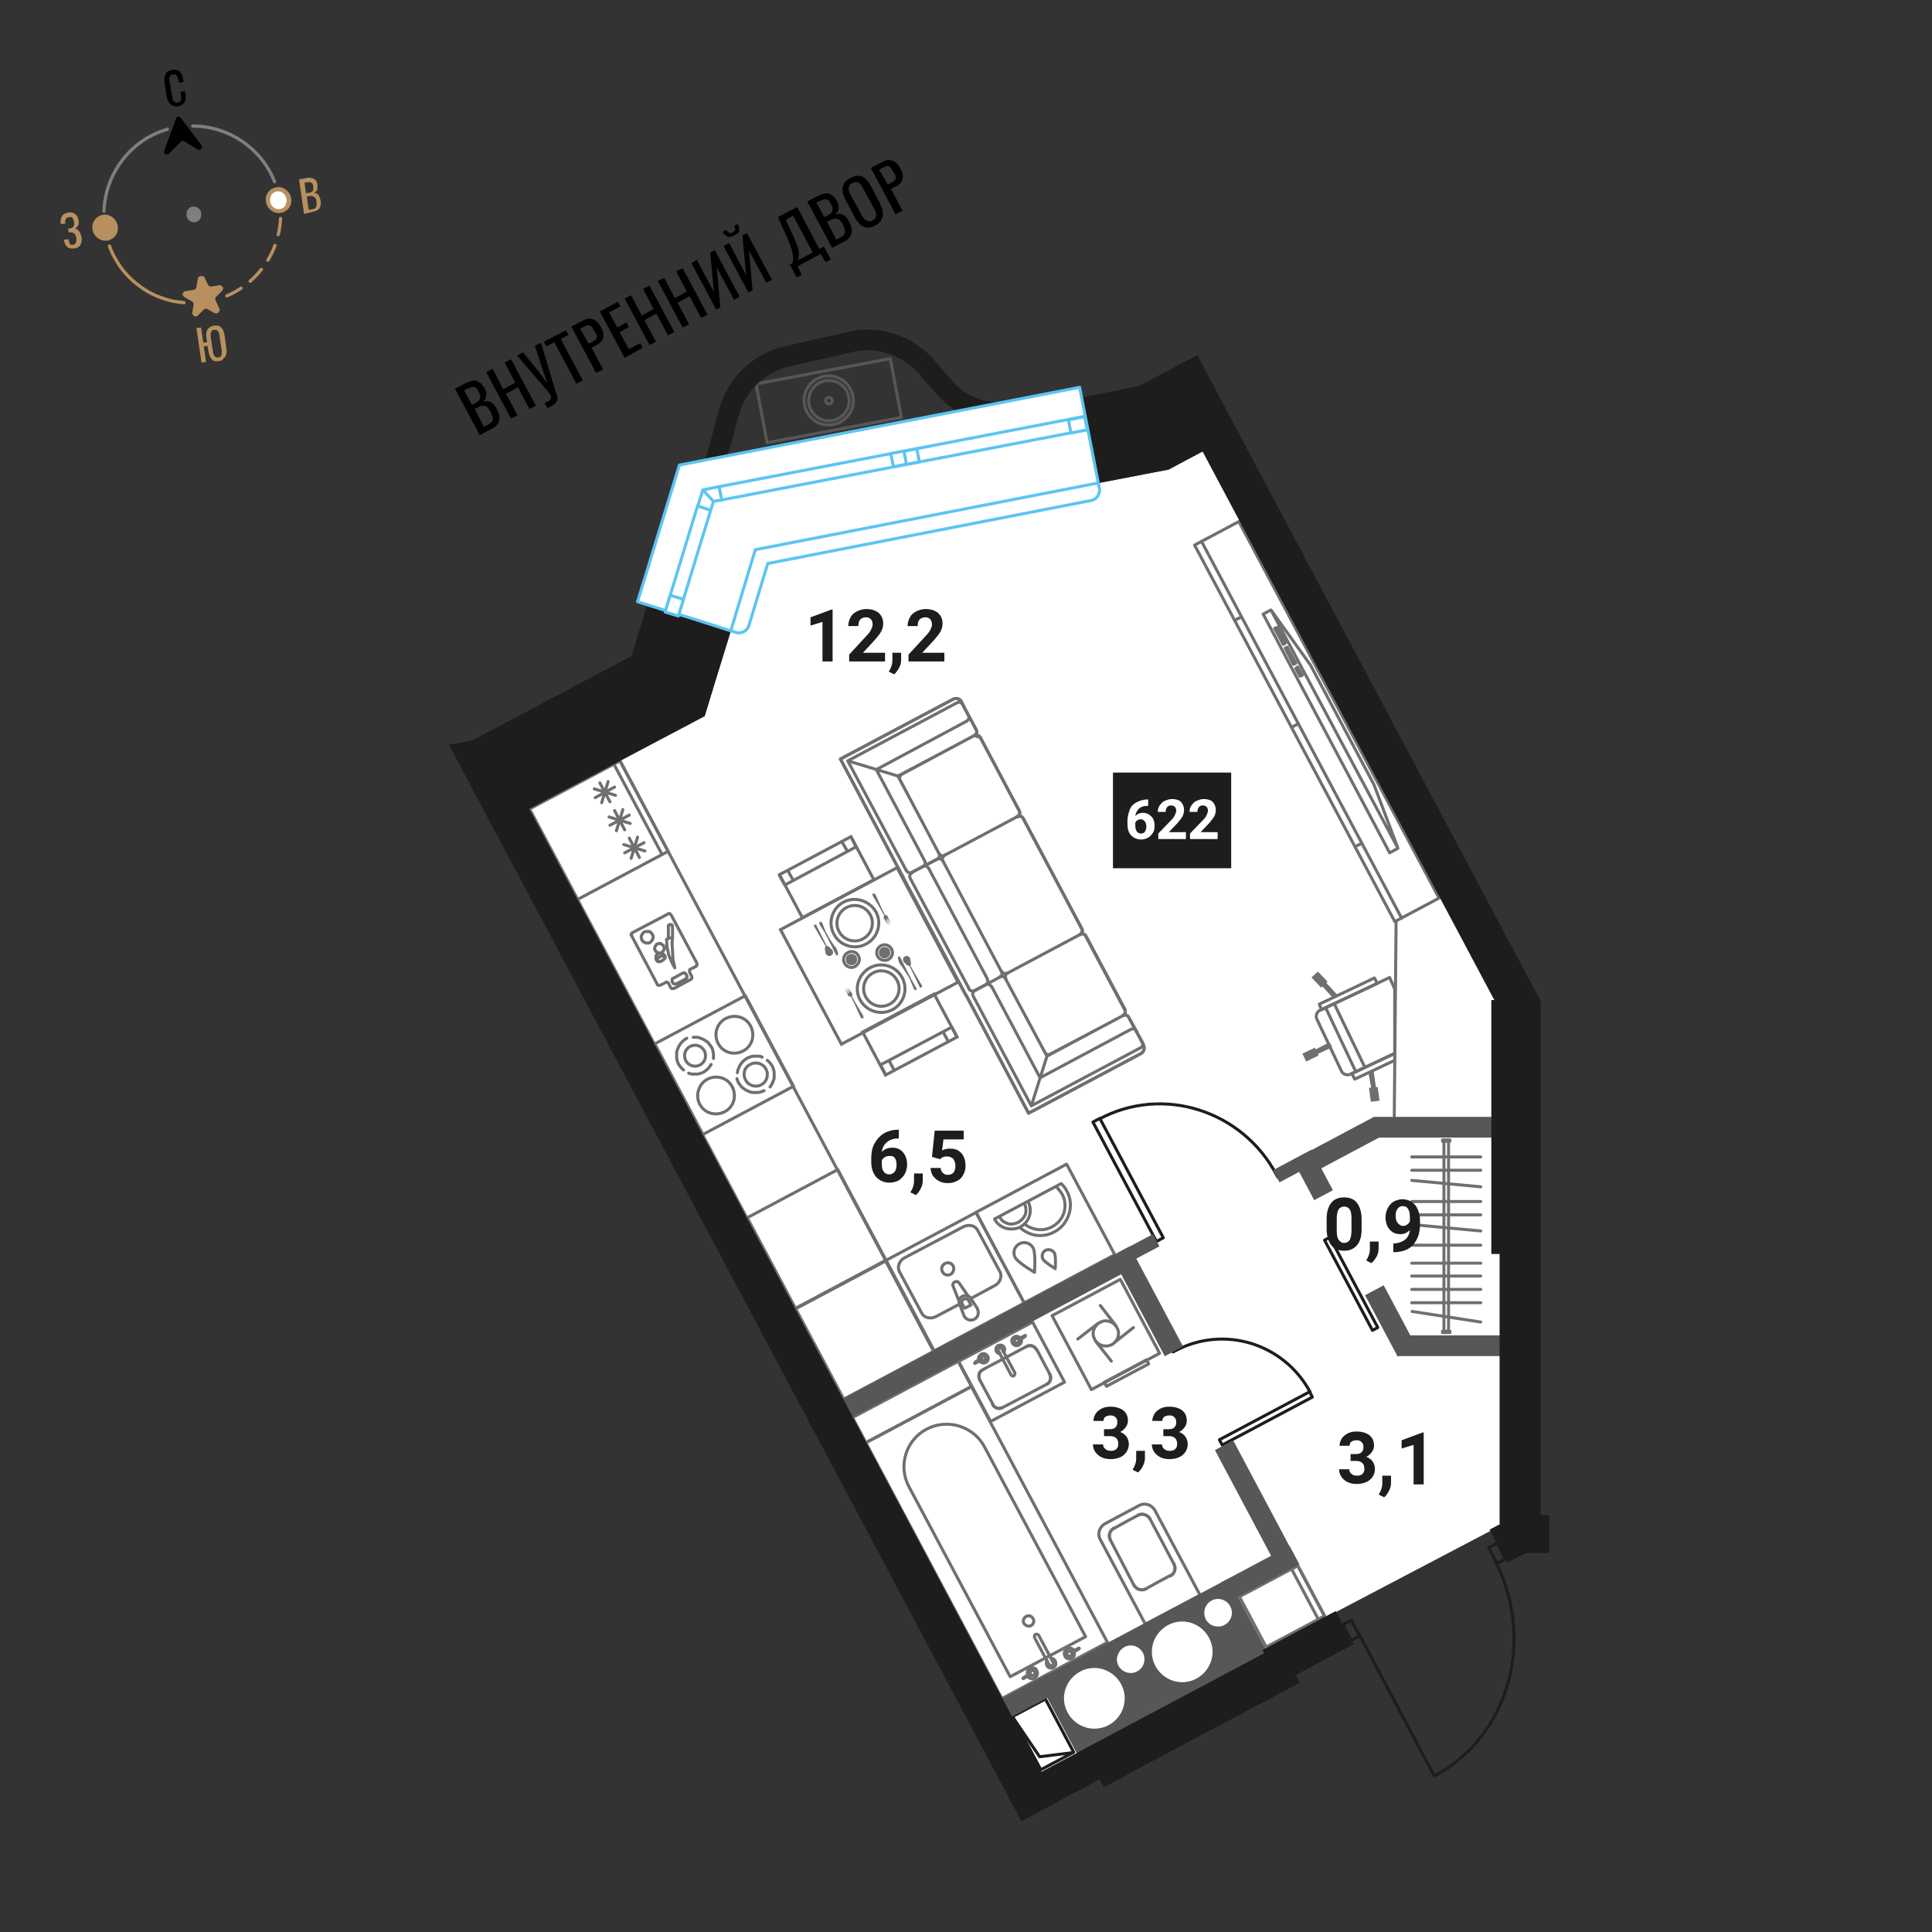 <svg version="1.1" id="Layer_1" xmlns="http://www.w3.org/2000/svg" x="0" y="0" viewBox="0 0 420 420" style="enable-background:new 0 0 420 420" xml:space="preserve"><rect x="0" y="0" width="420" height="420" fill="#333333" stroke="none"/><style>.st0{fill:#fff}.st1{stroke-linecap:round;stroke-linejoin:round;stroke-miterlimit:10}.st1,.st2,.st3,.st4{fill:none;stroke:#706f6f;stroke-width:.655}.st2{stroke-linecap:round;stroke-linejoin:round;stroke-miterlimit:10}.st3,.st4{stroke-miterlimit:10}.st4{stroke-miterlimit:10}.st5{fill:#706f6f}.st7,.st8,.st9{fill:none;stroke:#1d1d1b;stroke-width:.655;stroke-linecap:round;stroke-linejoin:round;stroke-miterlimit:10}.st8,.st9{stroke-miterlimit:10.001}.st9{stroke-miterlimit:10}.st11{fill:#575756}.st12{fill:#1d1d1b}.st13{enable-background:new}.st14,.st15,.st16,.st17,.st20{fill:none;stroke:#575756;stroke-width:.655;stroke-linecap:round;stroke-linejoin:round;stroke-miterlimit:10}.st15,.st16,.st17,.st20{fill:#fff;stroke:#5bc5f2}.st16,.st17,.st20{fill:none}.st17,.st20{fill:#fff;stroke-miterlimit:10}.st20{fill:none;stroke:#7d807d;stroke-width:.708;stroke-miterlimit:10}.st21{fill:#b8905f}.st22{fill:#7d807d}</style><g id="Layer_4"><path class="st0" d="m254 102.1 7.5-4 64.8 121.2v112.3l-92 48.3.7 1.2-9.2 5-110.7-210.3 38.1-20.3 11.2-36.1z"/><path transform="rotate(-28.003 284.363 346.206)" class="st1" d="M283.6 340h1.5v12.4h-1.5z"/><path transform="rotate(-28.003 278.7 349.193)" class="st1" d="M271.5 343h14.4v12.4h-14.4z"/><path class="st2" d="M313.6 247.8h1.6v.3h-1.6zM313.6 289.4h1.6v.3h-1.6zM313.9 289.2v-41.1M314.9 289.2v-41.1M321.9 287.4l-14.9-2.3M321.9 283.2h-15M321.9 280.3h-15M321.9 277.4h-15M321.9 274.6h-15M321.9 270.7h-15M321.9 267.6l-15-1.4M321.9 264.1h-15M321.9 261.2h-15M321.9 258l-15-1.4M321.9 254.4h-15M321.9 251.5h-15"/><path transform="rotate(-28.003 286.29 156.824)" class="st1" d="M280.8 110.5h10.9v92.7h-10.9z"/><path class="st2" d="m304.7 199.6-43.5-81.9M282.3 157.3l-1.5.8M296.1 183.3l-1.4.7M269.9 134.1l-1.4.7M284.9 144.6l13.8 26h0l5.2 13.8-1.8 1-27.5-51.9h0l1.7-.9zM277.1 136.6l1.9 3.5M279 140.1l.4-.3M279.4 139.8l-1.8-3.4M277.6 136.4l-.5.2M279.4 140.9l1.8 3.5M281.2 144.4l.5-.2M281.7 144.2l-1.9-3.5M279.8 140.7l-.4.2M281.7 145.3l.9 1.7M282.6 147l.5-.2M283.1 146.8l-1-1.8M282.1 145l-.4.3M303.9 184.4l-27.6-51.8M234.8 203.1c.4-.2 1-.1 1.2.4l8.5 16c.3.5.1 1.1-.4 1.3h0c.5-.3 1.1-.1 1.3.4h0l2.9 5.4-.3-.6.6 1.2c.3.6.1 1.4-.5 1.8l-24.5 13-13.6-25.7v.1l-13.7-25.7-13.6-25.7 24.5-13c.6-.3 1.4-.1 1.8.5l.6 1.2-.3-.5 2.9 5.4h0c.3.5.1 1.1-.4 1.3l1.3.4 8.5 16c.2.4.1 1-.4 1.2h-.1c.5-.3 1.1-.1 1.3.4l12.7 23.9c.3.5.1 1.1-.3 1.3h0z"/><path class="st2" d="M234.8 203.2c.5-.3.7-.8.4-1.3L222.5 178c-.3-.5-.8-.7-1.3-.4M196.3 190.7l13.7 25.7M205 187.2l12.7 24M210.6 214.8 197.9 191M205 187.2l12.7 24M201.9 188.8l12.7 23.9M205.4 185.9c-.5.3-.7.8-.4 1.3M198.3 189.7c-.5.3-.7.8-.4 1.3"/><path class="st2" d="M205 187.2c-.3-.5-.8-.7-1.3-.4M201.9 188.8c-.3-.5-.8-.7-1.3-.4M219 211.5c-.5.3-1.1.1-1.3-.4M211.9 215.3c-.5.3-1.1.1-1.3-.4"/><path class="st2" d="M217.7 211.1c.3.5.1 1.1-.4 1.3M214.6 212.8c.3.5.1 1.1-.4 1.3M212.2 158.6l-2.9-5.4M211.8 159.9l-15.7 8.4M195.7 169.6l8.4 15.9M184.3 165.4l23.7-12.6M209.3 153.2l2.9 5.4M211.8 159.9l-16.6 8.8M195.2 168.7l8.9 16.8M203.7 186.8l-5.4 2.8M197 189.2l-12.7-23.8M210.1 156.8l-19.6 10.5M190.5 167.3l10.5 19.8M195.2 168.7l-10.9-3.3M213.1 160.3c-.3-.5-.8-.7-1.3-.4M196.1 168.3c-.5.3-.7.8-.4 1.3M204.1 185.5c.3.5.8.7 1.3.4M209.3 153.2c-.3-.5-.8-.7-1.3-.4"/><path class="st2" d="M211.8 159.9c.5-.3.7-.8.4-1.3M203.7 186.8c.5-.3.7-.8.4-1.3M197 189.2c.3.5.8.7 1.3.4M210.1 156.8c.5-.3.7-.8.4-1.3M200.6 188.4c.5-.3.7-.8.4-1.3M198.3 189.6l5.4-2.8M205.4 185.9l15.8-8.4c.4-.2.6-.8.4-1.2l-8.5-16M209.6 153.7l-.6-1.2c-.3-.6-1.1-.9-1.8-.5l-24.5 13 13.6 25.6M245.4 221.2l2.9 5.3M244.1 220.8l-15.7 8.3M227.1 228.7l-8.5-15.9M224.2 240.4l23.7-12.6M248.3 226.5l-2.9-5.3M244.1 220.8l-16.5 8.8M227.6 229.6l-9-16.8M203.7 186.8l-5.4 2.8M211.6 216.6l12.6 23.8M245.8 223.8l-19.7 10.5M226.1 234.3l-10.5-19.8M227.6 229.6l-3.4 10.8M244.5 219.4c.3.5.1 1.1-.4 1.3M228.4 229.1c-.5.3-1.1.1-1.3-.4M218.7 212.8c-.3-.5-.1-1.1.4-1.3M248.3 226.5c.3.5.1 1.1-.4 1.3M244.1 220.8c.5-.3 1.1-.1 1.3.4M217.3 212.4c.5-.3 1.1-.1 1.3.4M211.6 216.6c-.3-.5-.1-1.1.4-1.3M245.8 223.8c.5-.3 1.1-.1 1.3.4M214.2 214.1c.5-.3 1.1-.1 1.3.4M198.3 189.6l5.4-2.8M212 215.3l5.4-2.9"/><path class="st2" d="m219.1 211.5 15.8-8.4c.4-.2 1-.1 1.2.4l8.5 16M248 226l.6 1.2c.3.6.1 1.4-.5 1.8l-24.5 13-13.6-25.7M211.8 215.4l2.8-1.5"/><path transform="rotate(-28.003 188.978 207.772)" class="st3" d="M174.6 193.7h28.7v28.2h-28.7z"/><path transform="rotate(-28.003 197.794 224.916)" class="st3" d="M189 219.6h17.6v10.6H189z"/><path class="st4" d="m191.4 231.5 15.5-8.2M192.6 233.7l-1.2-2.2M206.9 223.3l1.2 2.2"/><path transform="rotate(-28.003 179.684 190.678)" class="st3" d="M170.9 185.4h17.6V196h-17.6z"/><path class="st4" d="m186.1 184.1-15.5 8.3M185 181.9l1.1 2.2M170.6 192.4l-1.2-2.2M206.2 226.5l-1.2-2.2M194.4 232.7l-1.1-2.1M184.3 185.2l-1.2-2.1M172.5 191.5l-1.2-2.2"/><path class="st5" d="M189.9 194.2h.1l.1.1h.1v.1h.1l1.3 2.9.8 1.6.4.1h.1v.1l.8 1.7-.7-1.1h-.1l.6 1.2-.7-1.1h-.1l.6 1.2v.1l-.7-1.2h-.1l.6 1.3-1-1.6v-.2l.1-.4-.9-1.6-1.6-2.7v-.4h.1l.1-.1M180 204.1l-.6-1.1-.1-.3-.1-.1-1.1-1.7V200.6l.1-.1v-.1h.4v.1h.1l.9 2.3.1.1.6 1.1-.3.1 1.8 3.6h.2l.1-.1.1-.1v-.2l-.2-.7-.3-.7-.2-.1-1.2-1.8M181.1 207v-.2l-.1-.1v-.1l-.1-.1-.6-.6-.1-.1-.2-.1-.2-.1h-.1l-.8-1.6-1.4-2.8v-.1l-.1-.1h-.4v.1l-.1.1v.2h.1l1.6 2.8.9 1.5-.1.1v.2l-.1.2v.1l.2 1h.1v.2l.1.1.1.1h.1l.2.1h.5l.1-.1.1-.1.1-.1.1-.1.1-.2v-.2M184.5 207.5c-.6.3-.8 1.1-.5 1.7.3.6 1.1.8 1.7.5.6-.3.8-1.1.5-1.7-.3-.6-1.1-.8-1.7-.5"/><path class="st2" d="M184.3 207.1c-.8.4-1.2 1.5-.7 2.3.4.8 1.5 1.2 2.3.7s1.2-1.5.7-2.3c-.4-.9-1.5-1.2-2.3-.7M184 197.3c-1.9 1-2.6 3.4-1.6 5.2 1 1.9 3.4 2.6 5.2 1.6 1.9-1 2.6-3.4 1.6-5.2-1-1.9-3.3-2.6-5.2-1.6"/><path class="st2" d="M183.4 196.1c-2.5 1.3-3.5 4.5-2.1 7 1.3 2.5 4.5 3.5 7 2.1 2.5-1.3 3.5-4.5 2.1-7-1.4-2.4-4.5-3.4-7-2.1"/><path class="st5" d="M187.5 221.4h-.2l-.1-.1v-.1h-.1l-1.3-2.9-.8-1.6-.4-.1h-.1v-.1h-.1l-.7-1.7.7 1.2.1-.1-.6-1.2.7 1.1h.1l-.6-1.2.7 1.1h.1l-.6-1.2 1 1.6v.1l-.1.4.9 1.6 1.6 2.7v.4h-.1v.1h-.1M197.4 211.5l.6 1.1.1.3.1.1 1 1.8h.1V215.1h-.1v.1h-.1l-.1.1h-.1v-.1h-.1l-.1-.1-.9-2.2-.1-.2-.6-1 .3-.2-1.8-3.6h-.2l-.1.1v.1h-.1v.2l.2.8.3.6.2.2 1.2 1.8M196.3 208.7v.1l.1.1v.2h.1l.6.7h.1l.2.1.2.1h.1l.8 1.6 1.4 2.9v.1h.1v.1H200.3v-.1h.1v-.1l.1-.1v-.1l-.1-.1-1.6-2.7-.9-1.6.1-.1v-.2l.1-.1-.1-.2-.1-.9h-.1v-.2l-.1-.1-.1-.1-.1-.1h-.2l-.1-.1H196.9l-.1.1-.1.1h-.2v.1l-.1.2-.1.1V208.7M192.9 208.2c.6-.3.8-1.1.5-1.7-.3-.6-1.1-.8-1.7-.5-.6.3-.8 1.1-.5 1.7.3.6 1.1.8 1.7.5"/><path class="st2" d="M193.1 208.6c.8-.4 1.2-1.5.7-2.3-.4-.8-1.5-1.2-2.3-.7-.8.4-1.2 1.5-.7 2.3.4.8 1.5 1.1 2.3.7M193.4 218.3c1.9-1 2.6-3.4 1.6-5.2-1-1.9-3.4-2.6-5.2-1.6-1.9 1-2.6 3.4-1.6 5.2 1 1.9 3.3 2.6 5.2 1.6"/><path class="st2" d="M194 219.5c2.5-1.3 3.5-4.5 2.1-7-1.3-2.5-4.5-3.5-7-2.1s-3.5 4.5-2.1 7 4.5 3.4 7 2.1M303.5 200.3l-.4 42.4M303.2 229v1.5l-8.7 4.1-.6-1.2zM287.3 219.5l-.5-1.2 12-5.7.6 1.2z"/><path class="st2" d="m302.1 212.5 1.1 2.5v14l-9.6 4.5c-.8.4-1.7 0-2-.7l-5.3-11.2c-.4-.8 0-1.7.7-2l15.1-7.1zM294.7 232.9l-6.4-13.6M296.7 232l-6.6-13.7"/><path transform="rotate(-25.614 284.909 229.266)" class="st5" d="M283.4 228.3h3v1.9h-3z"/><path class="st2" d="m288.9 227-2.7 1.4.2.4 2.8-1.3z"/><path class="st5" d="m298.4 236.4-.8.1.4 3 1.9-.2-.4-3-.7.1z"/><path class="st2" d="m297.8 233.1.6 3.3h.4l-.5-3.5z"/><path class="st5" d="m287.7 214.2-.5.5-2.1-2.2 1.4-1.3 2.1 2.2-.5.5z"/><path class="st2" d="m290 216.7-2.3-2.5.4-.3 2.4 2.6z"/><path transform="rotate(-28.003 159.052 234.806)" class="st1" d="M147.9 162.1h22.3v145.4h-22.3z"/><path transform="rotate(-28.003 177.507 269.403)" class="st1" d="M166.4 258.2h22.3v22.3h-22.3z"/><path transform="rotate(-28.003 188.016 289.135)" class="st1" d="M176.9 278h22.3v22.3h-22.3z"/><path transform="rotate(-28.003 157.41 231.604)" class="st1" d="M146.3 220.4h22.3v22.3h-22.3z"/><path class="st2" d="M150.7 225.5h.8c.3 0 .5.1.8.2.2.1.5.2.7.3s.4.3.6.4.4.3.6.6c.2.2.3.4.5.7s.2.5.3.8.1.5.1.8v.8M148.6 232.6c-.2-.2-.4-.3-.6-.6-.2-.2-.3-.4-.5-.7s-.2-.5-.3-.8-.1-.5-.1-.8v-.8c0-.3.1-.5.2-.8.1-.2.2-.5.3-.7s.3-.4.4-.6c.2-.2.3-.4.6-.6.2-.2.4-.3.7-.5M154.6 231.4c-.1.2-.3.4-.4.6-.2.2-.3.4-.6.6-.2.2-.4.3-.7.5-.2.1-.5.2-.8.3s-.5.1-.8.1h-.8c-.3 0-.5-.1-.8-.2"/><path class="st2" d="M150 227.5c1.1-.6 2.5-.2 3.1.9.6 1.1.2 2.5-.9 3.1-1.1.6-2.5.2-3.1-.9-.6-1.2-.2-2.5.9-3.1zM157.8 221.4c2-1 4.4-.3 5.4 1.7s.3 4.4-1.7 5.4-4.4.3-5.4-1.7c-1-1.9-.3-4.4 1.7-5.4zM153.8 234.6c2-1 4.4-.3 5.4 1.7s.3 4.4-1.7 5.4-4.4.3-5.4-1.7c-1-1.9-.2-4.4 1.7-5.4zM166.1 237.1c-.2.1-.5.2-.8.3s-.5.1-.8.1h-.8c-.3 0-.5-.1-.8-.2-.2-.1-.5-.2-.7-.3s-.4-.3-.6-.4c-.2-.2-.4-.3-.6-.6-.2-.2-.3-.4-.5-.7-.1-.2-.2-.5-.3-.8M166.8 230.5c.2.2.4.3.6.6.2.2.3.4.5.7.1.2.2.5.3.8s.1.5.1.8v.8c0 .3-.1.5-.2.8-.1.2-.2.5-.3.7s-.3.4-.4.6M160.3 233.2c0-.3.1-.5.2-.8.1-.2.2-.5.3-.7s.3-.4.4-.6c.2-.2.3-.4.6-.6.2-.2.4-.3.7-.5.2-.1.5-.2.8-.3s.5-.1.8-.1h.8c.3 0 .5.1.8.2"/><path class="st2" d="M163.1 231.4c1.2-.7 2.8-.2 3.4 1 .7 1.2.2 2.8-1 3.4-1.2.7-2.8.2-3.4-1-.7-1.3-.3-2.8 1-3.4z"/><path transform="rotate(-28.003 130.176 180.42)" class="st1" d="M119 169.3h22.3v22.3H119z"/><path class="st2" d="m129.4 173.4 4.2-2.3M130.4 170.2l2.2 4.1M129.2 171.5l4.6 1.4M130.8 174.5l1.4-4.6M132.6 179.4l4.2-2.2M133.6 176.2l2.2 4.2M132.4 177.6l4.6 1.4M134 180.6l1.4-4.6M135.8 185.4l4.2-2.2M136.8 182.2l2.2 4.2M135.6 183.6l4.6 1.4M137.2 186.6l1.4-4.6M143.9 185.7l-10.4-19.5M142.9 208.9h-.1M142.8 208.9l-.1-.2M142.7 208.7l-.1-.2M142.6 208.5v-.1M142.6 208.4v-.2M142.6 208.2v-.2M142.6 208v-.2M142.6 207.8l.1-.1M142.7 207.7l.1-.2M142.8 207.5l.2-.1M143 207.4l.1-.1M143.1 207.3l.2-.1M143.3 207.2h.1M143.4 207.2h.2M143.6 207.2h.2M143.8 207.2l.2.1M144 207.3h.1M144.1 207.3l.2.2M144.3 207.5l.1.1M144.4 207.6l.1.1M144.5 207.7l.1.2M144.6 207.9v.1M143.3 208.1h0M143.3 208.1h0M143.4 208l-.1.1M143.4 208h0M143.5 208h-.1M143.5 208h0M143.5 207.9v.1M143.6 207.9h-.1M143.7 207.9h-.1M143.1 208.2h0M143.2 208.1l-.1.1M143.3 208.1h-.1M143.7 207.9h0M143.8 207.8l-.1.1M143.9 207.8h-.1M143 208.3v.1M143.1 208.2l-.1.1M144 207.8h-.1M144.1 207.8h-.1M142.9 208.4v.1M143 208.4h-.1M144.2 207.8h-.1M144.2 207.8h0M142.9 208.5l-.1.1M144.4 207.8h-.2M142.8 208.6v.2M144.5 207.9l-.1-.1M142.8 208.8v.1M142.8 208.8h0M144.5 207.9h0M144.6 207.9h-.1M142.8 208.9h.1M144.6 208v-.1M142.9 209h.1M142.9 208.9v.1M144.6 208.1v-.1M144.6 208.1h0M143.1 209h0M143 209h.1M144.6 208.3v-.2M144.5 208.3h.1M143.3 209.1h0M143.1 209l.2.1M144.5 208.4l.1-.1M144.4 208.4h.1M143.4 209h.2M143.3 209.1l.1-.1M144.4 208.5l.1-.1M144.3 208.6l.1-.1M143.9 208.9l.1-.1M143.8 208.9h.1M143.7 209l.1-.1M143.6 209h.1M144.1 208.7l.2-.1M144 208.8l.1-.1M141.5 204.7l-.2.2M141.3 204.9l-.2.1M141.1 205h-.2M140.9 205h-.3M140.6 205h-.2M140.4 205l-.2-.1M140.2 204.9l-.2-.1M140 204.8l-.2-.1M139.8 204.7l-.1-.2M139.7 204.5l-.2-.2M139.5 204.3v-.2M139.5 204.1l-.1-.2M139.4 203.9v-.2M139.4 203.7v-.2M139.4 203.5l.1-.2M139.5 203.3l.1-.2M139.6 203.1l.1-.2M139.7 202.9l.2-.2M139.9 202.7l.2-.1M140.1 202.6l.2-.1M140.3 202.5h.2M140.5 202.5h.2M140.7 202.5h.2M140.9 202.5h.3M141.2 202.5l.2.1M141.4 202.6l.1.2M141.5 202.8l.2.1M141.7 202.9l.1.2M141.8 203.1l.1.2M141.9 203.3l.1.3M142 203.6v.2M142 203.8l-.1.2M141.9 204v.2M141.9 204.2l-.1.2M141.8 204.4l-.2.2M141.6 204.6l-.1.1M144 207l-.2.1M143.8 207.1h-.1M143.7 207.1l-.2.1M143.5 207.2h-.2M143.3 207.2l-.2-.1M143.1 207.1h-.1M143 207.1l-.2-.1M142.8 207l-.1-.1M142.7 206.9l-.2-.1M142.5 206.8v-.2M142.5 206.6l-.1-.1M142.4 206.5l-.1-.2M142.3 206.3v-.2M142.3 206.1l.1-.2M142.4 205.9v-.1M142.4 205.8l.1-.2M142.5 205.6l.1-.1M142.6 205.5l.1-.2M142.7 205.3l.2-.1M142.9 205.2h.1M143 205.2l.2-.1M143.2 205.1h.2M143.4 205.1h.2M143.6 205.1l.1.1M143.7 205.2l.2.1M143.9 205.3l.1.1M144 205.4l.2.1M144.2 205.5l.1.2M144.3 205.7v.1M144.3 205.8l.1.2M144.4 206v.2M144.4 206.2v.2M144.4 206.4l-.1.1M144.3 206.5l-.1.2M144.2 206.7l-.1.1M144.1 206.8l-.1.2M150.2 212.9l-3.7 2M145.9 198.9l5.6 10.5M151.5 209.4v.1M151.5 209.5v.1M151.5 209.6v.1M151.5 209.7v.1M151.5 209.8v.1M151.5 209.9h-.1M151.4 209.9v.1M151.3 210v.1M151.3 210.1l-1.2.6M148.5 211.5l-2.2 1.2M144.7 213.6l-1.2.6M150.1 210.7h-.1M150 210.7v.1M150 210.8l-.1.1M149.9 210.9v.1M149.9 211v.1M149.9 211.1h0M149.9 211.1v.1M149.9 211.2v.1M149.9 211.3l.5 1M150.4 212.3h0M150.4 212.3v.1M150.4 212.4v.1M150.4 212.5v.1M150.4 212.6v.1M150.4 212.7l-.1.1M150.3 212.8h0M150.3 212.8l-.1.1M146.5 214.9h-.1M146.4 214.9h-.1M146.3 214.9h-.1M146.2 214.9h-.1M146.1 214.9h-.1M146 214.9l-.1-.1M145.9 214.8h0M145.9 214.8l-.1-.1M145.8 214.7l-.5-1M145.3 213.7h0M145.3 213.7l-.1-.1M145.2 213.6h-.1M145.1 213.6l-.1-.1M145 213.5h0M145 213.5h-.1M144.9 213.5h-.1M144.8 213.5l-.1.1M143.5 214.2h-.1M143.4 214.2h-.1M143.3 214.2h-.1M143.2 214.2h0M143.2 214.2h-.1M143.1 214.2l-.1-.1M143 214.1h-.1M142.9 214.1v-.1M142.9 214l-5.6-10.6M137.3 203.4l-.1-.1M137.2 203.3h0M137.2 203.3v-.1M137.2 203.2v-.1M137.2 203.1l.1-.1M137.3 203v-.1M137.3 202.9h.1M137.4 202.9v-.1M137.4 202.8l7.8-4.1M145.2 198.7l.1-.1M145.3 198.6h.1M145.4 198.6h.1M145.5 198.6h.1M145.6 198.6l.1.1M145.7 198.7h0M145.7 198.7l.1.1M145.8 198.8l.1.1M147 213.9l2.1-1.1M149.1 212.8l.1-.1M149.2 212.7v-.1M149.2 212.6h.1M149.3 212.6v-.1M149.3 212.5v-.1M149.3 212.4l.1-.1M149.4 212.3l-.1-.1M149.3 212.2v-.1M149.3 212.1l-.2-.4M149.1 211.7h-.1M149 211.7v-.1M149 211.6h-.1M148.9 211.6l-.1-.1M148.8 211.5h-.1M148.7 211.5h-.1M148.6 211.5h0M148.6 211.5h-.1M146.3 212.7h-.1M146.2 212.7v.1M146.2 212.8l-.1.1M146.1 212.9v.1M146.1 213v.1M146.1 213.1v.1M146.1 213.2h0M146.1 213.2v.1M146.1 213.3l.2.4M146.3 213.7l.1.1M146.4 213.8h0M146.4 213.8l.1.1M146.5 213.9h.1M146.6 213.9h.1M146.7 213.9h.1M146.8 213.9h.1M146.9 213.9h.1M146.7 210.4l-.5-.9M146.2 209.5l-.8-1.8M145.4 207.7l-.4-1.9M145 205.8l-.1-1.6M144.9 204.2h.1M145 204.2h0M145 204.2h.1M145.1 204.2v-.1M145.1 204.1h.1M145.2 204.1v-.1M145.2 204h.1M145.3 204v-.1M146.2 203.9l-.1 1M146.1 204.9l.2 3.7M146.3 208.6l.4 1.8M145.3 203.9v-2.4M145.3 201.5v-.1M145.3 201.4h0M145.3 201.4v-.1M145.3 201.3v-.1M145.3 201.2h.1M145.4 201.2v-.1M145.4 201.1h.1M145.5 201.1v-.1M145.5 201h.1M145.6 201h.1M145.7 201h.1M145.8 201h.1M145.9 201h0M145.9 201l.1.1M146 201.1h.1M146.1 201.1v.1M146.1 201.2v.1M146.1 201.3h.1M146.2 201.3v.1M146.2 201.4v.1M146.2 201.5h0M146.2 201.5v2.4M146.2 203.9h-.9"/><path transform="rotate(-28.003 227.266 268.124)" class="st1" d="M216.1 257h22.3v22.3h-22.3z"/><path class="st2" d="M221.7 266.8c.7.7 1.6 1.2 2.5 1.5 1.6.5 3.4.4 5-.5 1.6-.8 2.7-2.3 3.2-3.9s.4-3.4-.5-5c-.3-.6-.7-1.1-1.2-1.6l-14.5 7.7c.5 1 1.4 1.7 2.4 2 1.1.3 2.2.2 3.1-.2 1.1-.6 1.8-1.5 2.1-2.5s.2-2.1-.3-3.1"/><path class="st2" d="M222.8 266.1c.5.5 1.2.8 1.9 1 1.3.4 2.7.3 4-.4s2.2-1.8 2.6-3.1c.4-1.3.3-2.7-.4-4-.3-.5-.7-1-1.1-1.4M217.4 264.7c.4.7 1 1.1 1.7 1.3.7.2 1.5.1 2.3-.3.7-.4 1.2-1 1.5-1.7.2-.7.2-1.4-.1-2.1M224.6 271.3c-.6-1.1-1.9-1.5-3-.9s-1.5 1.9-.9 3 4.2 3.2 4.2 3.2.3-4.2-.3-5.3zM229.2 272.4c-.4-.7-1.2-.9-1.9-.6-.7.4-.9 1.2-.6 1.9.4.7 2.7 2.1 2.7 2.1s.2-2.8-.2-3.4z"/><path transform="rotate(-28.003 207.578 278.618)" class="st1" d="M196.4 267.5h22.3v22.3h-22.3z"/><path class="st2" d="m211.2 282.2 5-2.7c1.2-.6 1.7-2 1.2-3l-4.9-9.1c-.5-1-1.9-1.3-3.1-.7l-12.7 6.7c-1.2.6-1.7 2-1.2 3l4.9 9.1c.5 1 1.9 1.3 3.1.7l5.1-2.7"/><path class="st2" d="M207.2 275.2c-.3-.6-1.1-.9-1.8-.5-.6.3-.9 1.1-.5 1.8.3.6 1.1.9 1.8.5.6-.4.8-1.2.5-1.8zM209.6 286.1h0M209.6 286.1c.4.8 1.4 1.1 2.2.7s1.1-1.4.7-2.2M211 282.2l1.5 2.3M211 282.2h0M211 282.2c-.1-.2-.3-.3-.5-.5M208.5 278.9l2 2.9M208.5 278.9h0M208.5 278.9c-.2-.3-.6-.4-1-.2-.3.2-.5.6-.3.9M208.5 282.9l-1.3-3.3M208.5 282.9h0M208.5 282.9c0 .2 0 .5.1.7M209.6 286.1l-1-2.6M211.1 283.7l-.5-.9M209.2 283.5l.5.9M209.7 284.4l1.4-.7M210.6 282.8c-.2-.4-.7-.6-1.1-.4-.4.2-.5.7-.3 1.1"/><path class="st2" d="M210.5 281.8c-.4-.2-.9-.2-1.3 0s-.7.6-.7 1.1"/><path transform="rotate(-28.003 214.544 335.353)" class="st1" d="M201.5 303.8h26v63h-26z"/><path transform="rotate(-28.003 198.277 304.856)" class="st1" d="M185.3 301.7h26v6.2h-26z"/><path class="st2" d="M201.4 310.7h0c4.5-2.4 10.2-.7 12.6 3.8l22 41.3-16.4 8.7-22-41.3c-2.4-4.5-.7-10.1 3.8-12.5z"/><path class="st2" d="M222.6 352.9c-.3-.5-.1-1.2.5-1.5.5-.3 1.2-.1 1.5.5.3.5.1 1.2-.5 1.5-.5.3-1.2 0-1.5-.5zM227.6 361l.4.8M229 361.4c.1.3 0 .6-.2.7-.3.1-.6 0-.7-.2M229 361.4h0M229 361.4l-.5-.9"/><path class="st2" d="M228.5 360.5c.4 0 .7.2.9.6.3.5.1 1.2-.4 1.4-.5.3-1.2.1-1.4-.4-.2-.3-.2-.7 0-1.1M227.6 361h0"/><path class="st2" d="m228 361.8-3.1-5.8c-.1-.3 0-.6.2-.7h0c.2-.1.6 0 .7.2l3.1 5.8M229 361.4c.1.3 0 .6-.2.7-.3.1-.6 0-.7-.2M228 361.8h0M224 364.1c-.1.1-.3.2-.5.3"/><path class="st2" d="M225 363.4c.2.3 0 .7-.3.8-.3.1-.6.1-.8-.2"/><path class="st2" d="M223.9 363.9c-.1-.3 0-.6.3-.7.3-.2.7 0 .8.3M223.4 364.1c.2-.1.3-.1.5-.2M223.4 364.1h0M223.4 364.1h0M223.4 364.1h0"/><path class="st2" d="M223.4 364.1c-.2-.5 0-1.2.5-1.4.6-.3 1.3-.1 1.5.5.3.6.1 1.3-.5 1.6-.5.3-1.2.1-1.5-.4M223.6 364.4h0"/><path class="st2" d="M225 363.4c.2.3 0 .7-.3.8-.3.2-.7 0-.8-.3"/><path class="st2" d="M224 364c-.2-.3 0-.7.3-.8.3-.2.7 0 .8.3M222.5 364.9c-.1 0-.1 0 0 0l-.1-.1M222.4 364.8h0"/><path class="st2" d="M222.4 364.8c.3-.2.5-.4.8-.5.2-.1.5-.2.7-.3M223.9 363.9h0M224 364.1s0-.1 0 0c-.1-.1-.1-.1-.1-.2M224 364.1h0M224 364.1c-.2.1-.4.3-.7.4s-.6.3-.9.4M222.5 364.9h0M233.5 359.1h0M233.5 359.1c.2.5 0 1.2-.5 1.4-.6.3-1.3.1-1.5-.5-.3-.6-.1-1.3.5-1.6.5-.3 1.1-.1 1.5.4M233.4 358.8h0M233.4 358.8h0M233.4 358.8h0"/><path class="st2" d="M233 359.1c.1-.1.3-.2.4-.3M231.9 359.8c-.2-.3 0-.7.3-.8.3-.1.6-.1.8.2"/><path class="st2" d="M233.1 359.3c.1.3 0 .6-.3.7-.3.2-.7 0-.8-.3M233.5 359.1c-.2.1-.3.2-.5.2"/><path class="st2" d="M231.9 359.8c-.2-.3 0-.7.3-.8.3-.2.7 0 .8.3"/><path class="st2" d="M233 359.2c.2.3 0 .7-.2.8-.3.2-.7 0-.8-.3M234.6 358.4h0M234.6 358.4c-.3.2-.5.4-.8.5-.2.1-.5.2-.7.3M233.1 359.3h0M233 359.1s0 .1 0 0c.1.1.1.1.1.2M233 359.1h0M233 359.1c.2-.1.4-.3.7-.4s.6-.3.9-.4M234.5 358.3h0"/><path class="st2" d="M234.5 358.3s.1 0 0 0l.1.1"/><path transform="rotate(-28.003 219.923 298.184)" class="st1" d="M210.8 290.8H229v14.8h-18.2z"/><path class="st2" d="m214.5 297.3-.9.5M214.5 297.3l-.9.5M213 300h0M213 300l2.8 5.2M213 300l2.8 5.2M217.9 306h0M217.9 306l1-.5M217.9 306l1-.5M218.9 305.5l8.7-4.6M218.9 305.5l8.7-4.6M228.2 298.7h0M228.2 298.7l-2.8-5.3M228.2 298.7l-2.8-5.3M223.2 292.7h0M223.2 292.7l-8.7 4.6M223.2 292.7l-8.7 4.6M213 300c-.4-.8-.2-1.8.6-2.2"/><path class="st2" d="M213 300c-.4-.8-.2-1.8.6-2.2M217.9 306c-.8.4-1.7.1-2.1-.7"/><path class="st2" d="M217.9 306c-.8.4-1.7.1-2.1-.7M228.2 298.7c.4.8.2 1.8-.6 2.2"/><path class="st2" d="M228.2 298.7c.4.8.2 1.8-.6 2.2M223.2 292.7c.8-.4 1.7-.1 2.1.7"/><path class="st2" d="M223.2 292.7c.8-.4 1.7-.1 2.1.7M218.2 293.9l-.4-.7M217 293.6c-.1-.2 0-.5.2-.6s.5 0 .6.2M217 293.6h0M217 293.6l.4.7"/><path class="st2" d="M217.4 294.3c-.3 0-.6-.2-.8-.5-.2-.5-.1-1 .4-1.3.5-.2 1-.1 1.3.4.2.3.1.7 0 1M218.2 293.9h0"/><path class="st2" d="m217.8 293.2 2.8 5.2c.1.2 0 .5-.2.7h0c-.2.1-.5 0-.6-.2l-2.8-5.3"/><path class="st2" d="M217 293.6c-.1-.2 0-.5.2-.6s.5 0 .6.2M217.8 293.2h0M221.5 291.1c.1-.1.3-.2.4-.3M220.5 291.7c-.1-.3 0-.6.2-.7s.5-.1.7.2M221.5 291.3c.1.3 0 .5-.3.7-.3.1-.6 0-.7-.2M222 291.1c-.1.1-.3.1-.4.2M222 291.1h0M222 291.1h0M222 291.1h0"/><path class="st2" d="M222 291.1c.2.5 0 1-.5 1.3s-1.1.1-1.4-.4c-.3-.5-.1-1.1.4-1.4.5-.2 1-.1 1.3.3M221.9 290.9h0"/><path class="st2" d="M220.5 291.7c-.1-.3 0-.6.2-.7.3-.1.6 0 .7.2M221.5 291.2c.1.3 0 .6-.2.7-.3.1-.6 0-.7-.2M222.8 290.4c.1 0 .1 0 0 0l.1.1M222.9 290.5h0M222.9 290.5c-.2.2-.5.3-.7.5l-.6.3M221.5 291.3h0"/><path class="st2" d="M221.5 291.1c0 .1 0 .1 0 0l.1.1M221.5 291.1h0M221.5 291.1c.2-.1.4-.3.6-.4.3-.1.5-.3.8-.4M222.8 290.4h0M212.8 295.7h0M212.8 295.7c-.2-.5 0-1 .5-1.3s1.1-.1 1.4.4c.3.5.1 1.1-.4 1.4-.5.2-1 .1-1.3-.3M212.9 295.9h0M212.9 295.9h0M212.9 295.9h0"/><path class="st2" d="M213.3 295.6c-.1.1-.3.2-.4.3M214.3 295c.1.3 0 .6-.2.7s-.5.1-.7-.2M213.3 295.5c-.1-.3 0-.5.3-.7.3-.1.6 0 .7.2M212.8 295.7c.1-.1.3-.1.4-.2"/><path class="st2" d="M214.3 295c.1.3 0 .6-.2.7-.3.1-.6 0-.7-.2"/><path class="st2" d="M213.3 295.6c-.1-.3 0-.6.2-.7.3-.1.6 0 .7.2M211.9 296.2h0M211.9 296.2c.2-.2.5-.3.7-.5l.6-.3M213.3 295.5h0M213.3 295.6h0l-.1-.1M213.3 295.6h0M213.3 295.6c-.2.1-.4.3-.6.4-.3.1-.5.3-.8.4M212 296.3h0M212 296.3c-.1 0-.1 0 0 0l-.1-.1M247.6 327.3c1.3-.7 2.8-.2 3.5 1.1l9.8 18.4-11.9 6.3-9.8-18.4c-.7-1.3-.2-2.8 1.1-3.5h0l7.3-3.9zM251.8 343.9l2.6-1.4M251.8 343.9l2.6-1.4M255.2 340h0M255.2 340l-5.2-9.8M255.2 340l-5.2-9.8M247.4 329.4h0M247.4 329.4l-2.6 1.4M247.4 329.4l-2.6 1.4M244.8 330.8l-2.7 1.5M244.8 330.8l-2.7 1.5M241.4 334.8h0M241.4 334.8l5.1 9.8M241.4 334.8l5.1 9.8M249.1 345.4h0M249.1 345.4l2.7-1.5M249.1 345.4l2.7-1.5"/><path class="st2" d="M255.2 340c.5.9.2 2.1-.8 2.6"/><path class="st2" d="M255.2 340c.5.9.2 2.1-.8 2.6M247.4 329.4c.9-.5 2.1-.1 2.6.8"/><path class="st2" d="M247.4 329.4c.9-.5 2.1-.1 2.6.8M241.4 334.8c-.5-.9-.2-2.1.8-2.6"/><path class="st2" d="M241.4 334.8c-.5-.9-.2-2.1.8-2.6M249.1 345.4c-.9.5-2.1.1-2.6-.8"/><path class="st2" d="M249.1 345.4c-.9.5-2.1.1-2.6-.8"/><path transform="rotate(-28.003 240.409 290.098)" class="st1" d="M232 281h16.8v18.2H232z"/><path transform="rotate(-27.994 244.885 298.513)" style="fill:none;stroke:#706f6f;stroke-width:.655;stroke-linecap:round;stroke-linejoin:round;stroke-miterlimit:10" d="M239.7 298h10.4v1h-10.4z"/><path class="st2" d="m238.2 291.6 3.4 4.3M242.6 288.2l-3.4-4.4M242.1 292l4.3-3.4M238.7 287.7l-4.4 3.4M241.7 292.3c1.3-.7 1.9-2.4 1.1-3.7-.7-1.3-2.4-1.9-3.7-1.1-1.3.7-1.9 2.4-1.1 3.7.7 1.3 2.3 1.8 3.7 1.1"/><path class="st7" d="M324.7 338.6c9.3 17.5 3.5 38.8-12.9 47.5L295 354.4" id="ARC_544_"/><path transform="rotate(-28.003 325.44 337.632)" class="st8" d="M324.4 335.7h2.1v3.9h-2.1z"/><path transform="rotate(-28.003 293.731 354.475)" class="st9" d="M292.7 352.5h2.1v3.9h-2.1z"/><path class="st7" d="M255 293.9c.1-.1.3-.1.4-.2 10.6-5.7 23.7-1.7 29.4 8.9" id="ARC_528_"/><path transform="rotate(-28.003 275.2 308.359)" class="st8" d="M264.1 307.7h22.2v1.3h-22.2z" id="LWPOLYLINE_1498_"/><path transform="rotate(-27.994 293.74 279.137)" style="fill:none;stroke:#1d1d1b;stroke-width:.655;stroke-linecap:round;stroke-linejoin:round;stroke-miterlimit:10" d="M293.1 268h1.3v22.2h-1.3z" id="LWPOLYLINE_1497_"/><path class="st7" d="M277.8 255.9c-.1-.2-.2-.3-.3-.5-7.4-14-24.6-19.5-38.4-12.2" id="ARC_515_"/><path transform="rotate(-28.003 245.257 256.513)" class="st9" d="M244.4 241.8h1.7v29.4h-1.7z" id="LWPOLYLINE_1482_"/><path transform="rotate(-28.003 226.735 377.02)" class="st8" d="M222.7 370.5h8.1v13.1h-8.1z" id="LWPOLYLINE_1451_"/><path class="st7" d="m233.3 381-7.3.9-5.9-8.7" id="LWPOLYLINE_1450_"/><path class="st11" d="m225.6 365.2 8.5 16 41.4-22-8.5-16-41.4 22zm20.2-7.5c1.6 0 3 1.3 3 3 0 1.6-1.3 3-3 3-1.6 0-3-1.3-3-3 .1-1.6 1.4-3 3-3zm-7.9 18.1c-3.6 0-6.6-3-6.6-6.6s3-6.6 6.6-6.6 6.6 3 6.6 6.6-2.9 6.6-6.6 6.6zm25.7-16.7c0 3.6-3 6.6-6.6 6.6s-6.6-3-6.6-6.6 3-6.6 6.6-6.6 6.6 3 6.6 6.6zm4.2-8.5c0 1.6-1.3 3-3 3s-3-1.3-3-3c0-1.6 1.3-3 3-3s3 1.4 3 3z"/><path transform="rotate(-28.003 223.17 369.007)" class="st11" d="M216.3 366.7h13.8v4.5h-13.8z"/><path transform="rotate(-28.003 214.815 289.902)" class="st11" d="M178.8 287.6h72v4.5h-72z"/><path transform="rotate(-28.003 249.472 282.961)" class="st11" d="M247.2 270.7h4.5v24.5h-4.5z"/><path transform="rotate(-28.003 273.257 327.632)" class="st11" d="M271 312.4h4.5v30.5H271z"/><path transform="rotate(-28.003 273.907 342.067)" class="st11" d="M265.4 339.8h17v4.5h-17z"/><path class="st11" d="M303.8 290.3h23.3v4.5h-23.3z"/><path transform="rotate(-28.003 285.414 255.447)" class="st11" d="M283.1 250.5h4.6v9.9h-4.6z"/><path transform="rotate(-28.003 290.96 249.413)" class="st11" d="M281 247.2h19.9v4.5H281z"/><path transform="rotate(-28.003 248.538 271.044)" class="st11" d="M245.5 269.6h6.2v3h-6.2z"/><path transform="rotate(-28.003 302.32 287.114)" class="st11" d="M300 279.6h4.6v15.1H300z"/><path class="st11" d="M298.7 242.8h28.5v4.5h-28.5z"/><path transform="rotate(-28.003 281.6 253.503)" class="st11" d="M276.9 252h9.4v3h-9.4z"/><path transform="rotate(-28.003 167.874 284.54)" class="st12" d="M163.4 160.8h8.9v247.5h-8.9z"/><path class="st12" d="M326.1 329.4h10.7v8.2h-10.7z"/><path transform="rotate(-28.003 284.321 358.134)" class="st12" d="M275.3 354h18.1v8.2h-18.1z"/><path transform="rotate(-28.003 328.467 334.692)" class="st12" d="M325.4 330.6h6.1v8.2h-6.1z"/><path class="st12" d="M326 270.5h8.9v60.8H326z"/><path transform="rotate(-28.003 297.77 157.175)" class="st12" d="M293.4 86.6h8.8v141.2h-8.8z"/><path transform="rotate(-28.003 232.333 386.245)" class="st12" d="M225.3 382.5h14v7.4h-14z"/><path class="st12" d="M324.2 217.4h10.7v55.2h-10.7z" id="LWPOLYLINE_1435_"/><path transform="rotate(-28.003 240.155 383.106)" class="st12" d="M237.4 378.5h5.6v9.3h-5.6z"/><path transform="rotate(-28.003 259.049 373.025)" class="st12" d="M235 368.4h48.2v9.3H235z"/><g class="st13"><path class="st12" d="M181 143.8h-2.2v-8.6l-2.6.8v-1.8l4.6-1.7h.2v11.3zM192.3 143.8h-7.7v-1.5l3.6-3.9c.5-.5.9-1 1.1-1.4.2-.4.4-.8.4-1.2 0-.5-.1-.9-.4-1.2-.3-.3-.6-.4-1.1-.4-.5 0-.9.2-1.2.5-.3.3-.4.8-.4 1.4h-2.2c0-.7.2-1.3.5-1.9.3-.6.8-1 1.4-1.3.6-.3 1.3-.5 2-.5 1.2 0 2 .3 2.7.8.6.6 1 1.3 1 2.3 0 .6-.1 1.1-.4 1.7-.3.6-.8 1.2-1.5 2l-2.5 2.7h4.8v1.9zM194.4 146.6l-1.2-.6.3-.5c.3-.6.5-1.2.5-1.9v-1.7h1.9v1.5c0 .6-.1 1.1-.4 1.7-.3.6-.7 1.1-1.1 1.5zM205.2 143.8h-7.7v-1.5l3.6-3.9c.5-.5.9-1 1.1-1.4.2-.4.4-.8.4-1.2 0-.5-.1-.9-.4-1.2-.3-.3-.6-.4-1.1-.4-.5 0-.9.2-1.2.5-.3.3-.4.8-.4 1.4h-2.2c0-.7.2-1.3.5-1.9.3-.6.8-1 1.4-1.3.6-.3 1.3-.5 2-.5 1.2 0 2 .3 2.7.8.6.6 1 1.3 1 2.3 0 .6-.1 1.1-.4 1.7-.3.6-.8 1.2-1.5 2l-2.5 2.7h4.8v1.9z"/></g><g class="st13"><path class="st12" d="M240 310.7h1.2c.6 0 1-.1 1.3-.4.3-.3.4-.7.4-1.1 0-.5-.1-.8-.4-1.1-.3-.3-.6-.4-1.1-.4-.4 0-.8.1-1.1.3-.3.2-.4.5-.4.9h-2.2c0-.6.2-1.1.5-1.6s.8-.8 1.3-1.1c.6-.3 1.2-.4 1.9-.4 1.2 0 2.1.3 2.8.8.7.6 1 1.3 1 2.3 0 .5-.2 1-.5 1.4-.3.4-.7.8-1.2 1 .6.2 1.1.6 1.4 1 .3.5.5 1 .5 1.6 0 1-.4 1.8-1.1 2.4-.7.6-1.7.9-2.9.9-1.1 0-2-.3-2.7-.9s-1.1-1.4-1.1-2.3h2.2c0 .4.2.8.5 1 .3.3.7.4 1.2.4s.9-.1 1.2-.4c.3-.3.4-.6.4-1.1 0-1.1-.6-1.7-1.8-1.7H240v-1.5zM247.4 320.1l-1.2-.6.3-.5c.3-.6.5-1.2.5-1.9v-1.7h1.9v1.5c0 .6-.1 1.1-.4 1.7-.3.7-.7 1.1-1.1 1.5zM252.8 310.7h1.2c.6 0 1-.1 1.3-.4.3-.3.4-.7.4-1.1 0-.5-.1-.8-.4-1.1s-.6-.4-1.1-.4c-.4 0-.8.1-1.1.3-.3.2-.4.5-.4.9h-2.2c0-.6.2-1.1.5-1.6s.8-.8 1.3-1.1c.6-.3 1.2-.4 1.9-.4 1.2 0 2.1.3 2.8.8.7.6 1 1.3 1 2.3 0 .5-.2 1-.5 1.4-.3.4-.7.8-1.2 1 .6.2 1.1.6 1.4 1 .3.5.5 1 .5 1.6 0 1-.4 1.8-1.1 2.4-.7.6-1.7.9-2.9.9-1.1 0-2-.3-2.7-.9s-1.1-1.4-1.1-2.3h2.2c0 .4.2.8.5 1 .3.3.7.4 1.2.4s.9-.1 1.2-.4c.3-.3.4-.6.4-1.1 0-1.1-.6-1.7-1.8-1.7h-1.2v-1.5z"/></g><g class="st13"><path class="st12" d="M293.5 316.1h1.2c.6 0 1-.1 1.3-.4.3-.3.4-.7.4-1.1 0-.5-.1-.8-.4-1.1-.3-.3-.6-.4-1.1-.4-.4 0-.8.1-1.1.3-.3.2-.4.5-.4.9h-2.2c0-.6.2-1.1.5-1.6s.8-.8 1.3-1.1c.6-.3 1.2-.4 1.9-.4 1.2 0 2.1.3 2.8.8.7.6 1 1.3 1 2.3 0 .5-.2 1-.5 1.4-.3.4-.7.8-1.2 1 .6.2 1.1.6 1.4 1 .3.5.5 1 .5 1.6 0 1-.4 1.8-1.1 2.4-.7.6-1.7.9-2.9.9-1.1 0-2-.3-2.7-.9s-1.1-1.4-1.1-2.3h2.2c0 .4.2.8.5 1 .3.3.7.4 1.2.4s.9-.1 1.2-.4c.3-.3.4-.6.4-1.1 0-1.1-.6-1.7-1.8-1.7h-1.2v-1.5zM300.9 325.5l-1.2-.6.3-.5c.3-.6.5-1.2.5-1.9v-1.7h1.9v1.5c0 .6-.1 1.1-.4 1.7-.3.6-.6 1.1-1.1 1.5zM309.5 322.7h-2.2v-8.6l-2.6.8v-1.8l4.6-1.7h.2v11.3z"/></g><g class="st13"><path class="st12" d="M195.4 245.7v1.8h-.2c-1 0-1.8.3-2.4.8s-1 1.2-1.1 2.1c.6-.6 1.3-.9 2.3-.9 1 0 1.7.3 2.3 1 .6.7.9 1.6.9 2.7 0 .7-.2 1.4-.5 2s-.8 1-1.3 1.4c-.6.3-1.2.5-2 .5-1.2 0-2.1-.4-2.9-1.2-.7-.8-1.1-1.9-1.1-3.3v-.8c0-1.2.2-2.3.7-3.2.5-.9 1.1-1.6 2-2.2.9-.5 1.9-.8 3-.8h.3zm-2.1 5.6c-.4 0-.7.1-1 .3-.3.2-.5.4-.6.7v.7c0 .7.1 1.3.4 1.7.3.4.7.6 1.2.6s.9-.2 1.2-.6.4-.9.4-1.5-.1-1.1-.4-1.5-.7-.4-1.2-.4zM199.1 259.8l-1.2-.6.3-.5c.3-.6.5-1.2.5-1.9v-1.7h1.9v1.5c0 .6-.1 1.1-.4 1.7-.3.6-.6 1.1-1.1 1.5zM202.6 251.5l.6-5.7h6.3v1.9h-4.4l-.3 2.4c.5-.3 1.1-.4 1.7-.4 1.1 0 1.9.3 2.5 1 .6.7.9 1.6.9 2.8 0 .7-.2 1.4-.5 1.9-.3.6-.7 1-1.3 1.3-.6.3-1.2.5-2 .5-.7 0-1.3-.1-1.9-.4-.6-.3-1-.7-1.4-1.2-.3-.5-.5-1.1-.5-1.7h2.2c0 .5.2.8.5 1.1.3.3.6.4 1.1.4.5 0 .9-.2 1.2-.5.3-.4.4-.9.4-1.5s-.2-1.1-.5-1.5c-.3-.3-.8-.5-1.3-.5s-1 .1-1.3.4l-.2.2-1.8-.5z"/></g><g class="st13"><path class="st12" d="M296 267.2c0 1.5-.3 2.7-1 3.5s-1.6 1.2-2.8 1.2c-1.2 0-2.2-.4-2.8-1.2-.6-.8-1-2-1-3.5v-2.1c0-1.6.3-2.7 1-3.6.6-.8 1.6-1.2 2.8-1.2s2.2.4 2.8 1.2c.6.8 1 2 1 3.5v2.2zm-2.2-2.3c0-.9-.1-1.6-.4-2-.3-.4-.6-.6-1.2-.6-.5 0-.9.2-1.2.6-.2.4-.4 1-.4 1.9v2.7c0 .9.1 1.6.4 2s.6.7 1.2.7c.5 0 .9-.2 1.2-.6.2-.4.4-1.1.4-2v-2.7zM298.1 274.6l-1.1-.6.3-.5c.3-.6.5-1.2.5-1.9v-1.7h1.9v1.5c0 .6-.1 1.1-.4 1.7-.4.7-.7 1.1-1.2 1.5zM306.5 267.4c-.6.6-1.3.9-2 .9-1 0-1.8-.3-2.4-1s-.9-1.6-.9-2.7c0-.7.2-1.4.5-2 .3-.6.8-1.1 1.3-1.4.6-.3 1.2-.5 1.9-.5s1.4.2 2 .6c.6.4 1 .9 1.3 1.6.3.7.5 1.5.5 2.4v.8c0 1.9-.5 3.3-1.4 4.4-.9 1.1-2.2 1.6-3.9 1.7h-.5v-1.9h.5c1.9-.3 2.9-1.2 3.1-2.9zm-1.5-.9c.4 0 .7-.1.9-.3.3-.2.5-.4.6-.7v-.9c0-.8-.1-1.3-.4-1.8s-.7-.6-1.2-.6c-.4 0-.8.2-1.1.6-.3.4-.4.9-.4 1.5s.1 1.1.4 1.5.7.7 1.2.7z"/></g><path transform="rotate(-10.673 180.154 87.106)" class="st14" d="M165.3 80.6H195v13h-29.7z" id="LWPOLYLINE_1416_"/><path class="st14" d="M180.4 81.7c-3-.1-5.5 2.2-5.6 5.1-.1 3 2.2 5.5 5.1 5.6 3 .1 5.5-2.2 5.6-5.1s-2.1-5.4-5.1-5.6z" id="CIRCLE_287_"/><path class="st14" d="M180.4 82.7c-2.4-.1-4.5 1.8-4.6 4.2-.1 2.4 1.8 4.5 4.2 4.6s4.5-1.8 4.6-4.2-1.8-4.5-4.2-4.6z" id="CIRCLE_286_"/><path class="st14" d="M180.2 86.4c-.4 0-.7.3-.7.7 0 .4.3.7.7.7s.7-.3.7-.7-.3-.7-.7-.7z" id="CIRCLE_285_"/><path class="st12" d="M207.9 89.3c-1.8-1.1-3.5-2.6-4.8-4.2l-2.8-3.2c-.7-.9-1.6-1.8-2.5-2.5-3.2-2.6-7.4-3.7-11.5-3.1l-15.2 3.5c-4.4 1.2-8 4.3-9.8 8.5-.6 1.6-1.1 3.3-1.5 4.9s-.8 3.1-1.3 4.7c-.1.4-.3.8-.4 1.1l-4.8.9c.8-2.6 1.5-5.2 2.2-7.8.4-1.9 1-3.8 1.7-5.6 2.4-5.5 7.1-9.6 12.9-11.1l15.4-3.5c5.4-.9 10.9.6 15.1 4 1.2.9 2.2 2 3.1 3.1l2.9 3.3c2.8 3.6 7.2 5.5 11.7 5.1l-10.4 1.9z" id="LWPOLYLINE_1405_"/><path class="st12" d="m102.8 160.9-5.2 1 9.6 18.1 46-24.3 2.3-7.6 3.4-11.1-18.2-5.6-3.4 11.2zM254 102.1l15.2-8.1-8.9-16.8-12.7 6.7-12.5 2.5 3.6 18.6 12.5-2.4z"/><path class="st15" d="m150 134.3-6-1.8-5.4-1.7 9.1-29.7 87-16.9L237 96l2 10.2c.2 1.2-.6 2.4-1.8 2.6l-70.3 13.7-4.1 13.5c-.4 1.2-1.6 1.8-2.8 1.5l-10-3.2z" id="LWPOLYLINE_1361_"/><path class="st16" d="m158.9 137 5.3-17.5 74.5-14.5" id="LINE_2635_"/><path transform="rotate(-72.998 149.577 121.914)" class="st15" d="M137.6 120.4h24v3h-24z"/><path transform="rotate(-72.998 146.634 131.638)" class="st15" d="M144.7 130.1h3.8v3h-3.8z"/><path class="st15" d="m156.8 108.7 79.6-15.3-.6-2.9-79.5 15.3z"/><path transform="rotate(-11 234.345 92.335)" class="st17" d="M232.5 90.9h3.6v2.9h-3.6z"/><path class="st15" d="m156.3 105.8.6 2.9-1.8.3-.6 1.9-2.8-.9 1.1-3.5z"/><path transform="rotate(-11 198.2 99.217)" class="st17" d="M196.7 97.8h2.9v2.9h-2.9z"/><path transform="rotate(-11 195.386 99.71)" class="st17" d="M193.9 98.3h2.9v2.9h-2.9z"/><path class="st16" d="m155.1 109-2.3-2.5"/></g><path d="M40 65.8c-.9-.1-1.8-.2-2.7-.4-2.5-.6-4.8-1.6-6.8-3.1-2.1-1.5-3.8-3.3-5.1-5.5-.7-1.1-1.2-2.2-1.6-3.3" style="fill:none;stroke:#b8905f;stroke-width:.708;stroke-linecap:round;stroke-linejoin:round;stroke-miterlimit:10"/><path d="M61 47.5c-.2 3.7-1.4 7.3-3.6 10.3-2.2 3.1-5.3 5.5-8.8 6.8" style="fill:none;stroke:#b8905f;stroke-width:.708;stroke-linecap:round;stroke-linejoin:round;stroke-miterlimit:10;stroke-dasharray:3.54,2.478"/><path class="st20" d="M36.4 28.1c-8 2.3-13.5 9.6-13.8 17.8M59.7 39.5c-2.9-7.3-10-12.1-17.8-12.1"/><path class="st21" d="M23.6 51.8c1.2-.4 1.8-1.7 1.4-2.9s-1.7-1.9-2.9-1.6c-1.2.4-1.8 1.7-1.4 2.9.4 1.3 1.7 2 2.9 1.6z"/><path class="st21" d="M23.3 52.3c-1.3.2-2.6-.6-3.1-2-.2-.7-.2-1.5.2-2.2.3-.6.9-1.1 1.6-1.3 1.4-.5 3 .4 3.5 1.9.2.7.2 1.5-.2 2.2-.3.6-.9 1.1-1.6 1.3-.1.1-.2.1-.4.1zm-.7-4.6c-.1 0-.2 0-.3.1-.4.1-.8.4-1 .9s-.3 1-.1 1.5c.3 1 1.3 1.6 2.3 1.3.4-.1.8-.4 1-.9s.3-1 .1-1.5c-.3-1-1.2-1.5-2-1.4z"/><path class="st22" d="M42.6 48c.7-.2 1.1-1 .8-1.7-.2-.7-1-1.2-1.7-.9-.7.2-1.1 1-.8 1.7.2.7 1 1.1 1.7.9z"/><path class="st22" d="M42.4 48.3c-.8.1-1.6-.4-1.8-1.2-.1-.4-.1-.9.1-1.3s.5-.7.9-.8c.9-.3 1.8.2 2.1 1.1.1.4.1.9-.1 1.3s-.5.7-.9.8c-.1.1-.2.1-.3.1zm-.5-2.7h-.2c-.3.1-.5.3-.6.5-.1.3-.1.6 0 .9.2.6.8.9 1.4.8.3-.1.5-.3.6-.5.1-.3.2-.6.1-.9-.2-.6-.8-.9-1.3-.8z"/><path class="st0" d="M61.3 45.7c1.2-.4 1.8-1.7 1.4-2.9-.4-1.2-1.7-1.9-2.9-1.6-1.2.4-1.8 1.7-1.4 2.9.4 1.3 1.7 2 2.9 1.6z"/><path class="st21" d="M61 46.3c-1.3.2-2.6-.6-3.1-2-.2-.7-.2-1.5.2-2.2.3-.6.9-1.1 1.6-1.3 1.4-.5 3 .4 3.5 1.9.2.7.2 1.5-.2 2.2-.3.6-.9 1.1-1.6 1.3-.1 0-.3 0-.4.1zm-.8-4.7c-.1 0-.2 0-.3.1-.4.1-.8.4-1 .9s-.3 1-.1 1.5c.3 1 1.3 1.6 2.3 1.3.4-.1.8-.4 1-.9s.3-1 .1-1.5c-.3-1-1.1-1.5-2-1.4z"/><path d="m39.3 30.8-2.6 2.6c-.4.5-1.2 0-1-.6l2.6-7.1c.2-.4.7-.5 1-.1l4.5 6c.4.5-.2 1.2-.8.9l-3-1.8c-.2-.1-.5-.1-.7.1z"/><path class="st21" d="m44.4 60.2.8 1.7.3.3c.1.1.3.1.4.1l1.8-.3c.1 0 .3 0 .4.1l.3.3c.1.1.1.3.1.4 0 .1-.1.3-.2.4L47 64.5c-.1.1-.2.2-.2.4s0 .3.1.5l.8 1.7c.1.1.1.3 0 .4 0 .1-.1.3-.2.4-.1.1-.2.2-.4.2h-.4l-1.6-.9c-.1-.1-.3-.1-.4-.1-.1 0-.3.1-.4.2L43 68.6c-.1.1-.3.2-.4.2-.1 0-.3 0-.4-.1l-.3-.3c-.1-.1-.1-.3-.1-.4l.3-1.8c0-.1 0-.3-.1-.4l-.3-.3-1.6-.9-.3-.3c-.1-.1-.1-.3-.1-.4 0-.1.1-.3.2-.4.1-.1.2-.2.4-.2l1.8-.3c.2 0 .3-.1.4-.2.1-.1.2-.2.2-.4l.3-1.8c0-.1.1-.3.2-.4.1-.1.3-.2.4-.2.2 0 .3 0 .4.1.2-.1.4 0 .4.1z"/><path d="M38.7 23.1c-.5.1-1 0-1.3-.2s-.6-.5-.8-.8c-.2-.4-.3-.8-.4-1.3l-.4-2.7c-.1-.5-.1-1 0-1.4s.2-.7.5-1c.3-.3.7-.4 1.2-.5s.9 0 1.2.1.5.4.7.7c.2.3.3.7.4 1.2l.1.6-1 .2-.1-.5c0-.3-.1-.5-.2-.7-.1-.2-.2-.4-.3-.5s-.4-.1-.7-.1-.5.1-.6.3c-.1.2-.2.3-.2.6 0 .2 0 .5.1.8l.5 3c.1.4.1.7.2.9.1.2.2.4.4.4.2.1.4.1.6.1.3 0 .5-.1.6-.3.1-.1.2-.3.2-.6 0-.2 0-.5-.1-.8l-.1-.6 1-.2.1.6c.1.5.1.9 0 1.3s-.2.7-.5.9c-.2.3-.6.4-1.1.5z"/><path class="st21" d="M47.6 78.5c-.5.1-.9 0-1.2-.1-.3-.2-.5-.4-.7-.8s-.3-.8-.4-1.3l-.2-1.1-.8.1.5 3.4-1 .1-1.1-7.5 1-.1.5 3.3.8-.1-.1-.9c-.1-.5-.1-.9 0-1.3s.2-.7.5-.9c.2-.2.6-.4 1.1-.5s.9 0 1.2.1c.3.2.5.4.7.7.2.3.3.8.4 1.2l.4 2.8c.1.5.1.9 0 1.3s-.2.7-.5.9c-.3.5-.7.7-1.1.7zm-.2-.8c.3 0 .5-.1.6-.3.1-.1.2-.3.2-.5v-.7l-.5-3.3c0-.3-.1-.5-.2-.7-.1-.2-.2-.3-.3-.4-.2-.1-.4-.1-.6-.1-.3 0-.5.1-.6.3-.1.1-.2.3-.2.5v.7l.5 3.3c0 .3.1.5.2.7.1.2.2.3.4.4.1.1.3.2.5.1zM16.1 54c-.4.1-.8 0-1.1-.1s-.5-.3-.7-.6-.3-.6-.4-1v-.2l1-.1v.2c.1.3.2.6.3.8s.4.3.7.2c.2 0 .4-.1.5-.3.1-.1.2-.3.2-.5v-.7c-.1-.4-.2-.7-.4-.9-.2-.2-.6-.3-1-.3H14.9l-.1-.8H15.1c.5-.1.8-.3.9-.5.1-.2.2-.6.1-1-.1-.3-.2-.6-.3-.8-.2-.2-.4-.3-.8-.2-.3 0-.5.2-.7.4-.1.2-.2.5-.1.8v.2l-1 .1v-.2c-.1-.4 0-.8.1-1.1s.3-.6.5-.8c.3-.2.6-.3 1-.4.4-.1.8 0 1.1.1s.6.3.8.6.3.6.4 1 0 .8-.1 1.1c-.2.3-.4.5-.7.7.2 0 .4.1.6.3.2.1.3.3.5.6.1.2.2.5.3.9.1.4.1.8 0 1.2-.1.3-.2.6-.5.9-.3.2-.6.4-1.1.4zM66.1 46.5 65 39l1.7-.3c.3-.1.6-.1.9 0 .3 0 .5.1.7.2.2.1.3.3.5.5.1.2.2.5.2.8v.8c0 .2-.1.4-.3.6-.1.2-.3.3-.6.3.3 0 .6.1.8.2.2.1.4.3.5.6.1.2.2.5.3.9 0 .3.1.6 0 .9 0 .3-.1.5-.2.7s-.3.4-.5.5-.5.2-.8.3l-2.1.5zm.4-4.5.6-.1c.3 0 .5-.1.7-.2.2-.1.3-.3.3-.5v-.7c-.1-.3-.1-.6-.3-.7-.1-.1-.3-.2-.5-.2s-.5 0-.9.1h-.2l.3 2.3zm.6 3.6.7-.1c.5-.1.8-.2.9-.5.1-.2.2-.6.1-1.1 0-.3-.1-.6-.2-.8s-.3-.3-.5-.4c-.2-.1-.5-.1-.8-.1l-.6.1.4 2.9z"/><path d="m104.3 94.6-5.4-10.1 2.3-1.2c.5-.2.9-.4 1.3-.5s.8-.1 1.1 0c.3.1.6.3.9.5.3.3.5.6.8 1 .2.4.4.8.4 1.2s0 .7-.1 1-.3.5-.6.8c.5-.1.9-.1 1.2-.1.4.1.7.3 1 .6.3.3.6.7.8 1.1.2.4.4.9.5 1.3s.1.8 0 1.2c-.1.4-.2.7-.5 1s-.6.6-1.1.8l-2.6 1.4zm-1.7-6.6.8-.4c.4-.2.7-.4.8-.7.2-.2.2-.5.2-.8s-.2-.6-.4-1c-.2-.5-.5-.8-.7-.9-.3-.1-.5-.1-.9 0-.3.1-.7.3-1.2.5l-.3.2 1.7 3.1zm2.6 4.8.9-.5c.6-.3 1-.7 1-1.1.1-.4-.1-.9-.4-1.6-.2-.4-.5-.7-.7-1s-.6-.3-.9-.4c-.3 0-.7.1-1.1.3l-.8.4 2 3.9zM111.1 91l-5.4-10.1 1.4-.7 2.3 4.4 2.6-1.4-2.3-4.4 1.4-.7 5.4 10.1-1.4.7-2.5-4.7-2.6 1.4 2.5 4.7-1.4.7zM119 88.7l-.6-1.1c.5-.2.8-.4 1-.5.2-.2.3-.3.4-.5 0-.2 0-.4-.1-.6s-.3-.5-.5-.8l-6.8-7.9 1.3-.7 3.1 3.8 2.2 2.9-1.2-3.4-1.5-4.7 1.3-.7 3 10c.1.5.3.8.4 1.2.1.3.2.6.2.9s0 .5-.2.7c-.1.2-.3.5-.7.7-.3.2-.7.5-1.3.7zM125.3 83.4l-4.8-9-1.7.9-.6-1 4.8-2.5.6 1-1.7.9 4.8 9-1.4.7zM129.6 81.1 124.2 71l2.5-1.3c.6-.3 1.1-.5 1.6-.4.5 0 .9.2 1.3.5s.7.8 1.1 1.4c.3.5.4 1 .5 1.5 0 .5-.1.9-.3 1.3-.3.4-.7.8-1.2 1l-1.1.6 2.5 4.7-1.5.8zm-1.6-6.4.6-.3c.4-.2.7-.4.9-.6s.3-.5.2-.7c0-.3-.1-.6-.4-1-.3-.5-.5-.8-.7-1.1-.2-.2-.4-.3-.7-.3s-.7.2-1.1.4l-.7.4 1.9 3.2zM135.8 77.8l-5.4-10.1 3.9-2.1.6 1-2.5 1.3 1.8 3.3 2-1.1.5 1-2 1.1 2 3.7 2.5-1.3.5 1-3.9 2.2zM141.2 75l-5.4-10.1 1.4-.7 2.3 4.4 2.6-1.4-2.3-4.4 1.4-.7 5.4 10.1-1.4.7-2.5-4.7-2.6 1.4 2.5 4.7-1.4.7zM148.4 71.2 143 61.1l1.4-.7 2.3 4.4 2.6-1.4L147 59l1.4-.7 5.4 10.1-1.4.7-2.5-4.7-2.6 1.4 2.5 4.7-1.4.7zM155.7 67.3l-5.4-10.1 1.2-.7 3.7 7-.8-8.6 1-.5 5.4 10.1-1.2.7-3.8-7.1.8 8.7-.9.5zM159.6 51.2c-.6.3-1.1.4-1.5.2s-.8-.5-1-1l.8-.4c.2.3.4.5.6.6.2.1.5.1.8-.1.3-.2.5-.4.5-.6 0-.2 0-.5-.2-.8l.8-.4c.3.5.3.9.3 1.4s-.5.8-1.1 1.1zm3.1 12.4-5.4-10.1 1.2-.7 3.7 7-.8-8.6 1-.5 5.4 10.1-1.2.7-3.8-7.1.8 8.7-.9.5zM173.2 60.3l-1.5-2.8.5-.2c.1-.2.1-.4.2-.6 0-.2.1-.5 0-.9 0-.3-.1-.7-.2-1.2s-.3-1.1-.6-1.8-.6-1.5-1.1-2.5l-1.4-3.1 4.2-2.2 4.8 9.1 1-.5 1.5 2.8-1.1.6-1.1-1.8-5 2.7.9 1.9-1.1.5zm.2-3.7 3.3-1.7-4.3-8-1.6.9 1.1 2.3c.4.9.8 1.7 1 2.3.3.6.4 1.2.6 1.6.1.4.2.8.2 1.1s0 .6-.1.8c0 .2-.1.4-.2.7zM180.9 53.9l-5.4-10.1 2.3-1.2c.5-.2.9-.4 1.3-.5.4-.1.8-.1 1.1 0s.6.3.9.5c.3.3.5.6.8 1 .2.4.4.8.4 1.2.1.4 0 .7-.1 1s-.3.5-.6.8c.5-.1.9-.1 1.2-.1.4.1.7.3 1 .6s.6.7.8 1.1c.2.4.4.9.5 1.3.1.4.1.8 0 1.2s-.2.7-.5 1-.6.6-1.1.8l-2.6 1.4zm-1.7-6.7.8-.4c.4-.2.7-.4.8-.7.2-.2.2-.5.2-.8s-.2-.6-.4-1c-.2-.5-.5-.8-.7-.9-.3-.1-.5-.1-.9 0-.3.1-.7.3-1.2.5l-.3.2 1.7 3.1zm2.6 4.9.9-.5c.6-.3 1-.7 1-1.1s-.1-.9-.4-1.6c-.2-.4-.5-.7-.7-1-.3-.2-.6-.3-.9-.4-.3 0-.7.1-1.1.3l-.8.4 2 3.9zM190.3 49c-.7.4-1.3.5-1.8.5s-1-.3-1.5-.7c-.4-.4-.8-.9-1.2-1.6l-2-3.8c-.4-.7-.6-1.3-.6-1.9-.1-.6 0-1.1.3-1.6s.7-.9 1.4-1.2c.7-.4 1.3-.5 1.8-.5s1 .3 1.4.6c.4.4.8.9 1.2 1.6l2 3.8c.3.7.6 1.3.6 1.9.1.6 0 1.1-.3 1.6-.1.5-.6.9-1.3 1.3zm-.6-1.1c.4-.2.6-.4.7-.7s.1-.5 0-.9c-.1-.3-.2-.7-.4-1l-2.4-4.4c-.2-.4-.4-.7-.6-.9-.2-.2-.4-.4-.7-.4s-.6 0-1 .2-.6.4-.7.7c-.1.2-.1.5-.1.8.1.3.2.6.4 1l2.4 4.4c.2.4.4.7.6.9.2.2.5.4.7.4.4.2.8.1 1.1-.1zM194.7 46.6l-5.4-10.1 2.5-1.3c.6-.3 1.1-.5 1.6-.4.5 0 .9.2 1.3.5s.7.8 1.1 1.4c.3.5.4 1 .5 1.5 0 .5-.1.9-.3 1.3-.3.4-.7.8-1.2 1l-1.1.6 2.5 4.7-1.5.8zm-1.7-6.5.6-.3c.4-.2.7-.4.9-.6.2-.2.3-.5.2-.7 0-.3-.1-.6-.4-1-.3-.5-.5-.8-.7-1.1-.2-.2-.5-.3-.7-.3-.3 0-.7.2-1.1.4l-.7.4 1.9 3.2z"/><path style="fill:#1d1d1b;stroke:#1d1d1b;stroke-width:.5;stroke-miterlimit:10" d="M242.2 168.2h25.2v20.3h-25.2z" id="LINE"/><path class="st0" d="M249.6 173.8v1.4h-.2c-.8 0-1.4.2-1.8.6s-.7.9-.8 1.6c.5-.5 1-.7 1.7-.7s1.3.3 1.8.8.7 1.2.7 2.1c0 .6-.1 1.1-.4 1.5s-.6.8-1 1-.9.4-1.5.4c-.9 0-1.6-.3-2.2-.9s-.8-1.5-.8-2.5v-.6c0-.9.2-1.7.5-2.5s.9-1.3 1.5-1.6 1.4-.6 2.3-.6h.2zm-1.6 4.3c-.3 0-.5.1-.7.2-.2.1-.4.3-.5.6v.5c0 .6.1 1 .3 1.3s.5.5.9.5.7-.1.9-.4c.2-.3.3-.7.3-1.1 0-.5-.1-.8-.3-1.1-.3-.4-.6-.5-.9-.5zM257.6 182.4h-5.8v-1.2l2.8-2.9c.4-.4.7-.8.8-1.1s.3-.6.3-.9c0-.4-.1-.7-.3-.9s-.5-.3-.8-.3c-.4 0-.7.1-.9.4s-.3.6-.3 1h-1.7c0-.5.1-1 .4-1.4s.6-.8 1.1-1 1-.4 1.5-.4c.9 0 1.6.2 2 .6s.7 1 .7 1.8c0 .4-.1.9-.3 1.3s-.6.9-1.1 1.5l-1.9 2h3.7v1.5zM264.5 182.4h-5.8v-1.2l2.8-2.9c.4-.4.7-.8.8-1.1s.3-.6.3-.9c0-.4-.1-.7-.3-.9s-.5-.3-.8-.3c-.4 0-.7.1-.9.4s-.3.6-.3 1h-1.7c0-.5.1-1 .4-1.4s.6-.8 1.1-1 1-.4 1.5-.4c.9 0 1.6.2 2 .6s.7 1 .7 1.8c0 .4-.1.9-.3 1.3s-.6.9-1.1 1.5l-1.9 2h3.7v1.5z"/></svg>